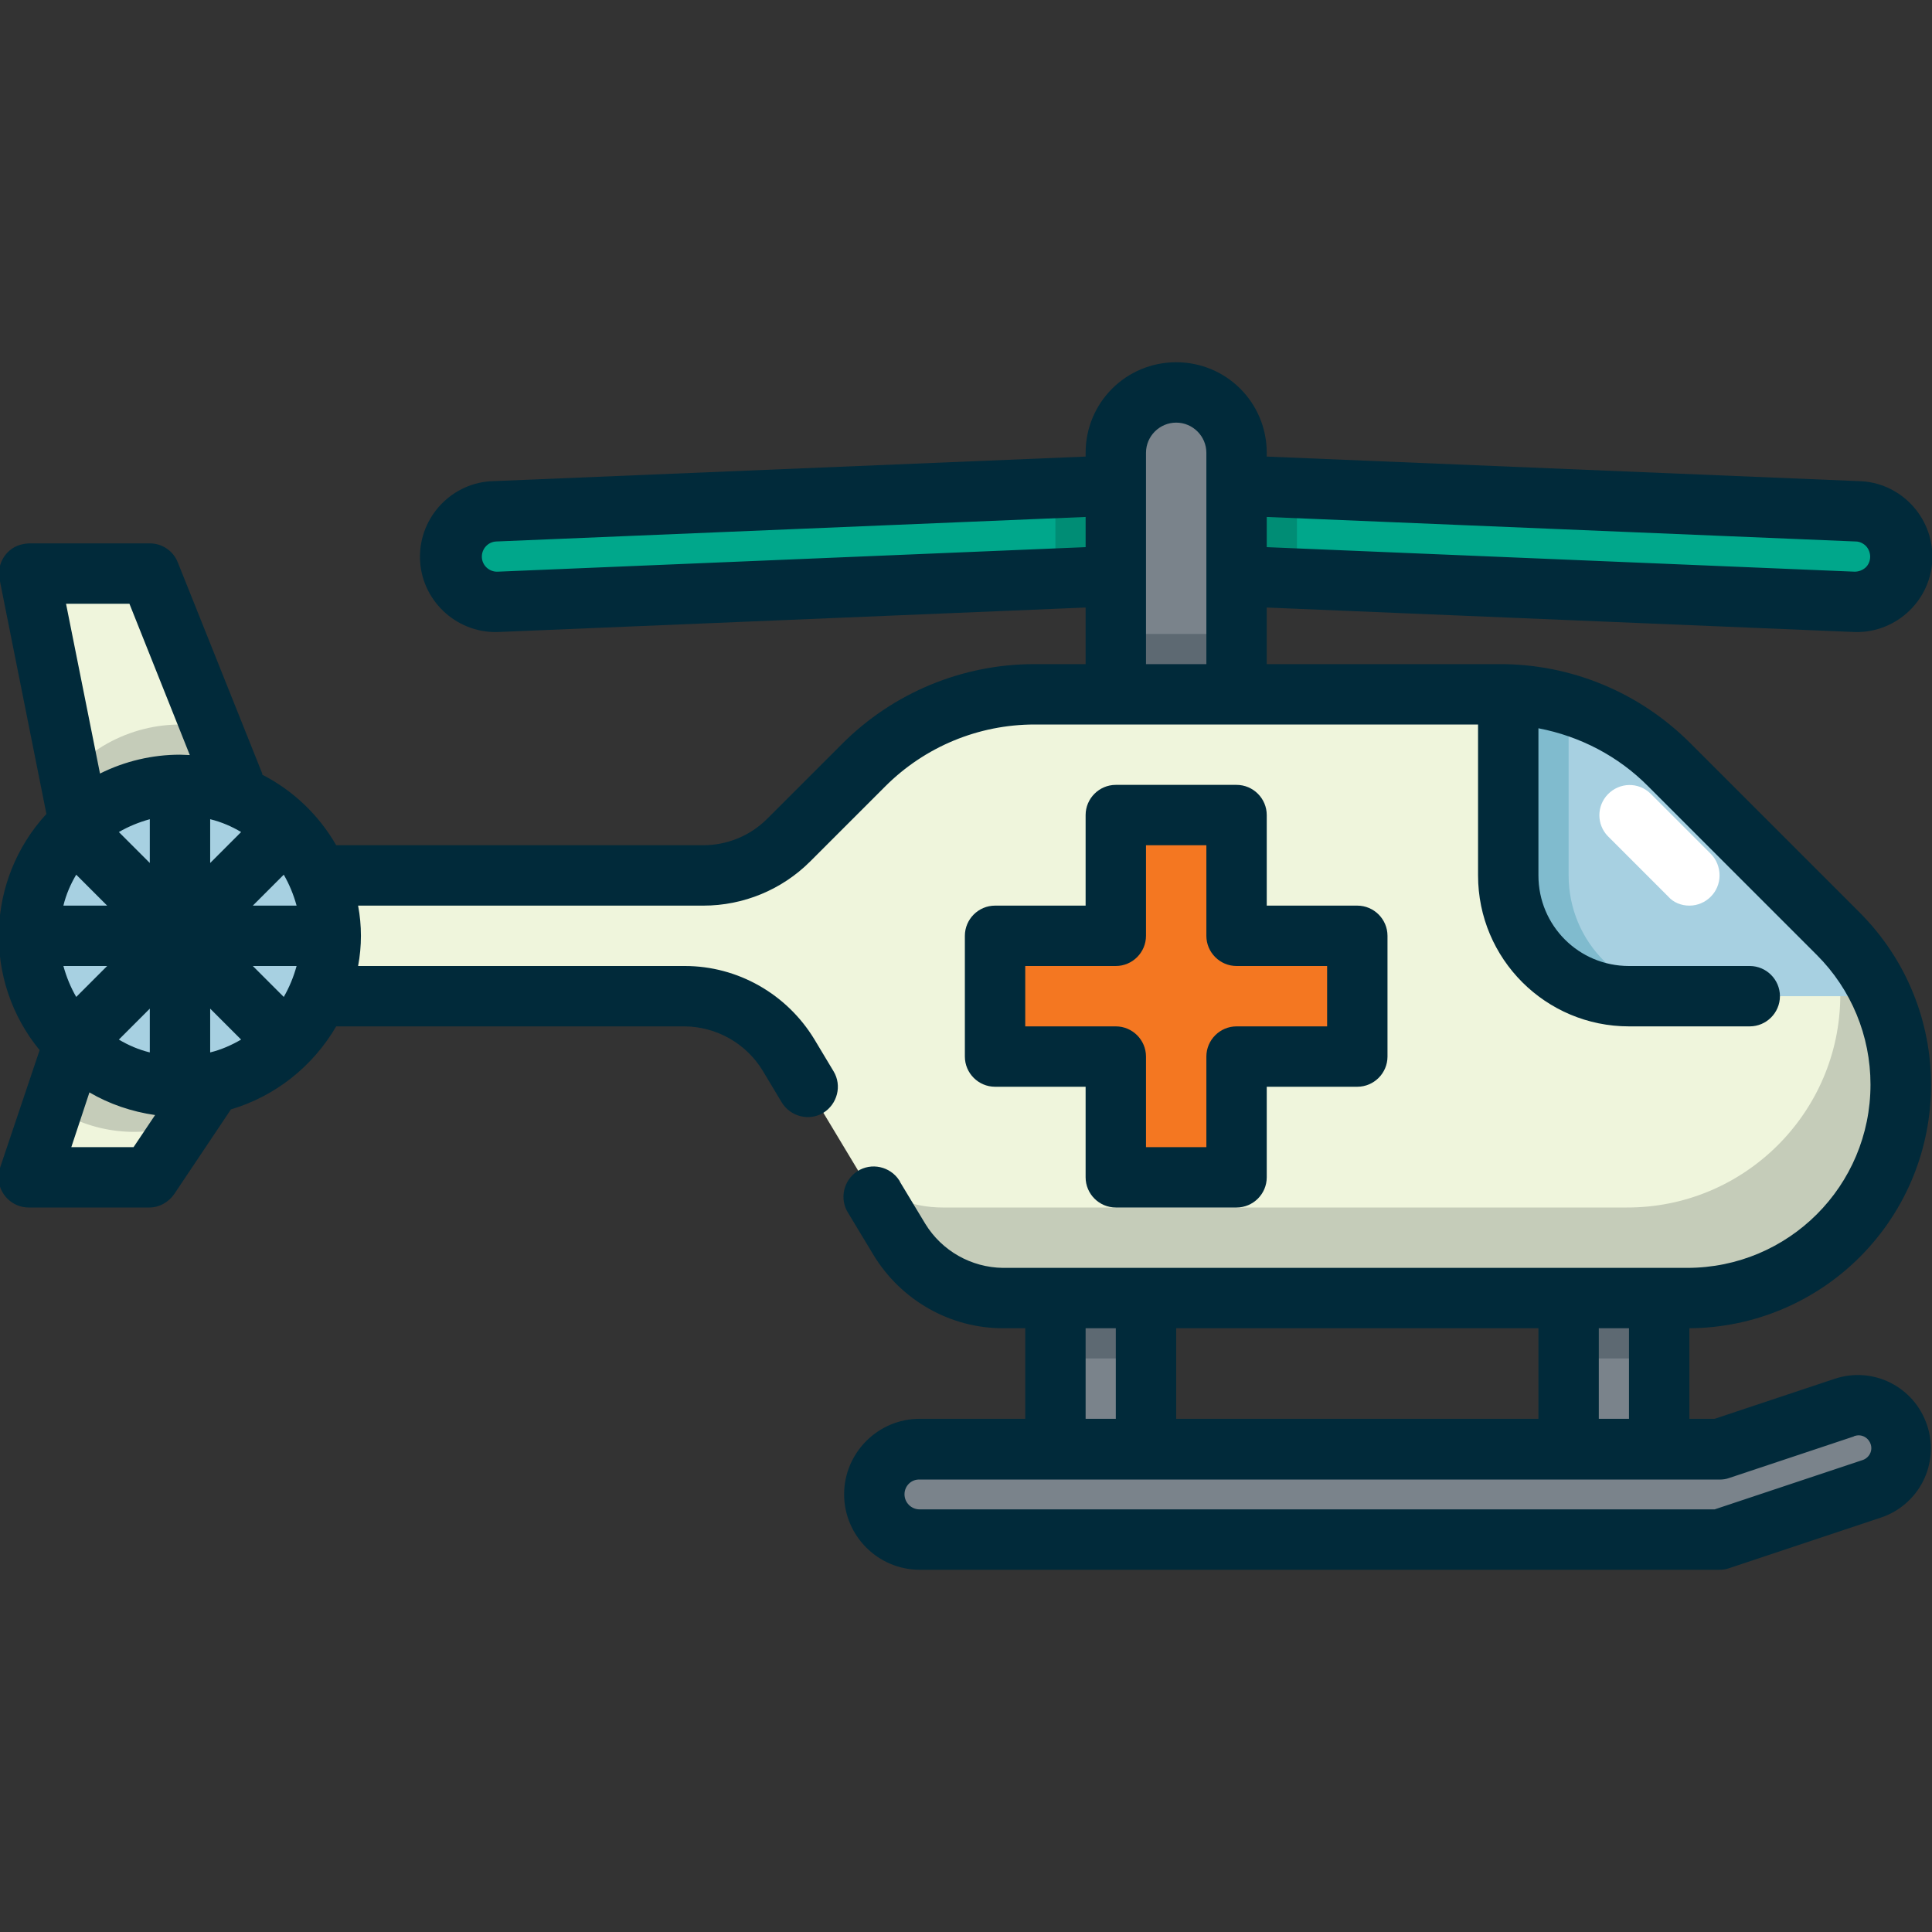 <?xml version="1.0" encoding="utf-8"?>
<!-- Generator: Adobe Illustrator 27.5.0, SVG Export Plug-In . SVG Version: 6.00 Build 0)  -->
<svg version="1.1" id="Layer_1" xmlns="http://www.w3.org/2000/svg" xmlns:xlink="http://www.w3.org/1999/xlink" x="0px" y="0px"
	 viewBox="0 0 512 512" style="enable-background:new 0 0 512 512;" xml:space="preserve">
<rect x="0" y="0" width="512" height="512" fill="#333333" stroke="none"/>
<style type="text/css">
	.st0{fill:#EFF5DC;}
	.st1{fill:#C5CCB9;}
	.st2{fill:#A7D0E1;}
	.st3{fill:#7A838B;}
	.st4{fill:#5D6972;}
	.st5{fill:#00A78B;}
	.st6{fill:#008D75;}
	.st7{fill:#80BBCE;}
	.st8{fill:#F47721;}
	.st9{fill:#012A3A;}
	.st10{fill:#FFFFFF;}
</style>
<g id="Layer_31">
	<path class="st0" d="M7.7,152h32l32,80h-48L7.7,152z"/>
	<path class="st1" d="M23.7,232h48l-15.6-39.1c-13.9-3-28.3,1.7-37.8,12.2L23.7,232z"/>
	<path class="st0" d="M7.7,312h32l32-48h-48L7.7,312z"/>
	<path class="st1" d="M71.7,264h-48l-9.8,29.4c10.5,7,23.7,8.5,35.5,4L71.7,264z"/>
	<path class="st0" d="M209.1,222.6c-6,6-14.2,9.4-22.7,9.5H39.7v32h141.9c11.2,0,21.6,5.9,27.4,15.5l29.4,48.9
		c5.7,9.6,16.2,15.5,27.4,15.5h181.3c31.3,0,56.6-25.3,56.6-56.6c0-15-6-29.4-16.4-40l-44.7-44.7c-12-12-28.3-18.7-45.3-18.7h-123
		c-17,0-33.3,6.7-45.3,18.7L209.1,222.6L209.1,222.6z"/>
	<path class="st1" d="M228.3,311.6l10.1,16.9c5.7,9.6,16.2,15.5,27.4,15.5h181.3c15,0,29.4-6,40-16.5c22.1-22.1,22.2-57.9,0.1-80
		l-2.7-2.7c2.1,6.1,3.2,12.5,3.2,19c-0.1,31.1-25.5,56.3-56.6,56.2H249.8C241.8,320,234.1,317,228.3,311.6z"/>
	<circle class="st2" cx="47.7" cy="248" r="40"/>
	<path class="st3" d="M439.7,384h-24v-40h24V384z"/>
	<path class="st4" d="M439.7,360h-24v-16h24V360z"/>
	<path class="st3" d="M303.7,384h-24v-40h24V384z"/>
	<path class="st4" d="M303.7,360h-24v-16h24V360z"/>
	<path class="st5" d="M311.7,128l180.5,7.5c6.4,0.3,11.5,5.6,11.5,12c0,0.2,0,0.3,0,0.5c-0.3,6.6-5.9,11.7-12.5,11.5L311.7,152V128z
		"/>
	<path class="st6" d="M343.7,129.3l-32-1.3v24l32,1.3V129.3z"/>
	<path class="st5" d="M311.7,128l-180.5,7.5c-6.4,0.3-11.5,5.6-11.5,12c0,0.2,0,0.3,0,0.5c0.3,6.6,5.9,11.8,12.5,11.5l179.5-7.5V128
		z"/>
	<path class="st6" d="M279.7,129.3l32-1.3v24l-32,1.3V129.3z"/>
	<path class="st3" d="M243.7,384c-6.6,0-12,5.4-12,12s5.4,12,12,12h212l40.2-13.4c4.7-1.5,7.8-5.9,7.8-10.8c0-1.2-0.2-2.4-0.6-3.6
		c-2-6-8.4-9.2-14.4-7.2l-33,11H243.7z"/>
	<path class="st2" d="M442.5,202.7l44.7,44.7c4.8,4.8,8.6,10.4,11.4,16.6h-66.9c-17.7,0-32-14.3-32-32v-47.8
		C415.8,184.7,431.1,191.3,442.5,202.7z"/>
	<path class="st7" d="M399.7,184.2V232c0,17.7,14.3,32,32,32h16c-17.7,0-32-14.3-32-32v-45.2C410.5,185.2,405.1,184.3,399.7,184.2z"
		/>
	<path class="st3" d="M327.7,120v64l0,0h-32l0,0v-64c0-8.8,7.2-16,16-16C320.5,104,327.7,111.2,327.7,120z"/>
	<path class="st4" d="M327.7,184h-32v-16h32V184z"/>
	<path class="st8" d="M263.7,280h32v32h32v-32h32v-32h-32v-32h-32v32h-32V280z"/>
	<path class="st9" d="M0,309.5c-0.3,0.8-0.4,1.6-0.4,2.5c0,4.4,3.6,8,8,8h32c2.6,0,5.1-1.4,6.6-3.6l15-22.4
		c11.8-3.5,21.7-11.4,27.9-22h92.4c8.4,0.1,16.2,4.5,20.6,11.7l5.1,8.5c2.3,3.7,7.2,5,11,2.7c3.7-2.3,5-7.2,2.7-11l-5.1-8.5
		c-7.3-12-20.3-19.4-34.3-19.4H94.9c1-5.3,1-10.7,0-16h91.5c10.6,0,20.8-4.2,28.3-11.7l19.9-19.9c10.5-10.5,24.7-16.4,39.6-16.4
		h117.5v40c0,22.1,17.9,40,40,40h32c4.4,0,8-3.6,8-8s-3.6-8-8-8h-32l0,0c-13.3,0-24-10.7-24-24v-39c11,2.1,21.2,7.4,29.1,15.4
		l44.7,44.7c9.1,9.1,14.2,21.4,14.2,34.3c0,26.9-21.7,48.6-48.6,48.6H265.8c-8.4-0.1-16.2-4.5-20.6-11.7l-6.7-11.1
		c0-0.1-0.1-0.3-0.2-0.4c-2.4-3.7-7.4-4.8-11.1-2.4c-3.7,2.4-4.8,7.4-2.4,11.1l6.7,11.1c7.3,12,20.3,19.4,34.3,19.4h5.9v24h-28
		c-11,0-20,9-20,20s9,20,20,20h212c0.8,0,1.7-0.1,2.5-0.4l40.2-13.4l0,0c10.2-3.4,15.7-14.3,12.3-24.5s-14.3-15.7-24.5-12.3
		L454.4,376h-6.7v-24c17-0.1,33.2-6.9,45.2-18.9c25.2-25.3,25.1-66.1-0.1-91.3l-44.7-44.7c-13.5-13.6-31.8-21.2-50.9-21.1h-61.5v-15
		c0,0,155.7,6.5,156,6.5c11,0.2,20.2-8.6,20.4-19.6c0.2-11-8.6-20.2-19.6-20.4L335.7,121v-1c0-13.3-10.7-24-24-24
		c-13.3,0-24,10.7-24,24v1l-156.8,6.5c-11,0.2-19.8,9.4-19.6,20.4s9.4,19.8,20.4,19.6c0.2,0,156-6.5,156-6.5v15h-13.6
		c-19.1,0-37.4,7.6-50.9,21.1L203.3,217c-4.5,4.5-10.6,7-17,7H89.1c-4.6-8-11.4-14.5-19.6-18.7c0-0.1,0-0.2,0-0.3l-22.4-56
		c-1.2-3-4.1-5-7.4-5h-32c-0.5,0-1.1,0.1-1.6,0.2c-4.3,0.8-7.1,5.1-6.2,9.4l12.4,62.1c-16.1,17.5-16.9,44.2-1.8,62.6L0,309.5z
		 M243.7,392.1h212c0.8,0,1.7-0.1,2.5-0.4l33-11c0.2-0.1,0.3-0.2,0.5-0.2c1.8-0.5,3.6,0.6,4.1,2.4s-0.6,3.6-2.4,4.1l-39,13H243.7
		c-2.2,0-4-1.8-4-4S241.5,392,243.7,392.1z M311.7,376v-24h96v24H311.7z M295.7,352v24h-8v-24H295.7z M431.7,352v24h-8v-24H431.7z
		 M287.7,137v8l-155.8,6.5c-2.2,0.1-4.1-1.6-4.2-3.8s1.6-4.1,3.8-4.2L287.7,137z M335.7,145v-8l156.1,6.5c1,0,2,0.5,2.7,1.2
		c1.5,1.6,1.5,4.2-0.1,5.7c-0.8,0.7-1.8,1.1-2.9,1.1L335.7,145z M303.7,176v-56c0-4.4,3.6-8,8-8s8,3.6,8,8v56H303.7z M78.6,240H67
		l8.2-8.2C76.7,234.4,77.8,237.1,78.6,240z M31.5,220.5c2.6-1.5,5.3-2.6,8.2-3.4v11.6L31.5,220.5L31.5,220.5z M16.8,256h11.6
		l-8.2,8.2C18.7,261.6,17.6,258.9,16.8,256z M16.8,240c0.7-2.9,1.9-5.7,3.4-8.2l8.2,8.2H16.8z M55.7,217.1c2.9,0.7,5.7,1.9,8.2,3.4
		l-8.2,8.2V217.1z M75.2,264.2L67,256h11.6C77.8,258.9,76.7,261.6,75.2,264.2z M63.9,275.5c-2.6,1.5-5.3,2.7-8.2,3.4v-11.6
		L63.9,275.5z M39.7,278.9c-2.9-0.7-5.7-1.9-8.2-3.4l8.2-8.2V278.9z M50.3,200.1c-0.8,0-1.7-0.1-2.6-0.1c-7.3,0-14.6,1.7-21.2,5
		l-9-45h16.8L50.3,200.1z M18.9,304l4.8-14.5c5.3,3.1,11.2,5.1,17.4,6l-5.7,8.5H18.9z"/>
	<path class="st9" d="M335.7,312v-24h24c4.4,0,8-3.6,8-8v-32c0-4.4-3.6-8-8-8h-24v-24c0-4.4-3.6-8-8-8h-32c-4.4,0-8,3.6-8,8v24h-24
		c-4.4,0-8,3.6-8,8v32c0,4.4,3.6,8,8,8h24v24c0,4.4,3.6,8,8,8h32C332.1,320,335.7,316.4,335.7,312z M327.7,272c-4.4,0-8,3.6-8,8v24
		h-16v-24c0-4.4-3.6-8-8-8h-24v-16h24c4.4,0,8-3.6,8-8v-24h16v24c0,4.4,3.6,8,8,8h24v16H327.7z"/>
	<path class="st10" d="M447.7,240c-2.1,0-4.2-0.8-5.6-2.4l-16-16c-3-3.1-3-8,0-11.1c3.1-3.2,8.1-3.3,11.3-0.2l16,16
		c1.5,1.5,2.3,3.6,2.3,5.7C455.7,236.4,452.1,240,447.7,240L447.7,240z"/>
</g>
</svg>
